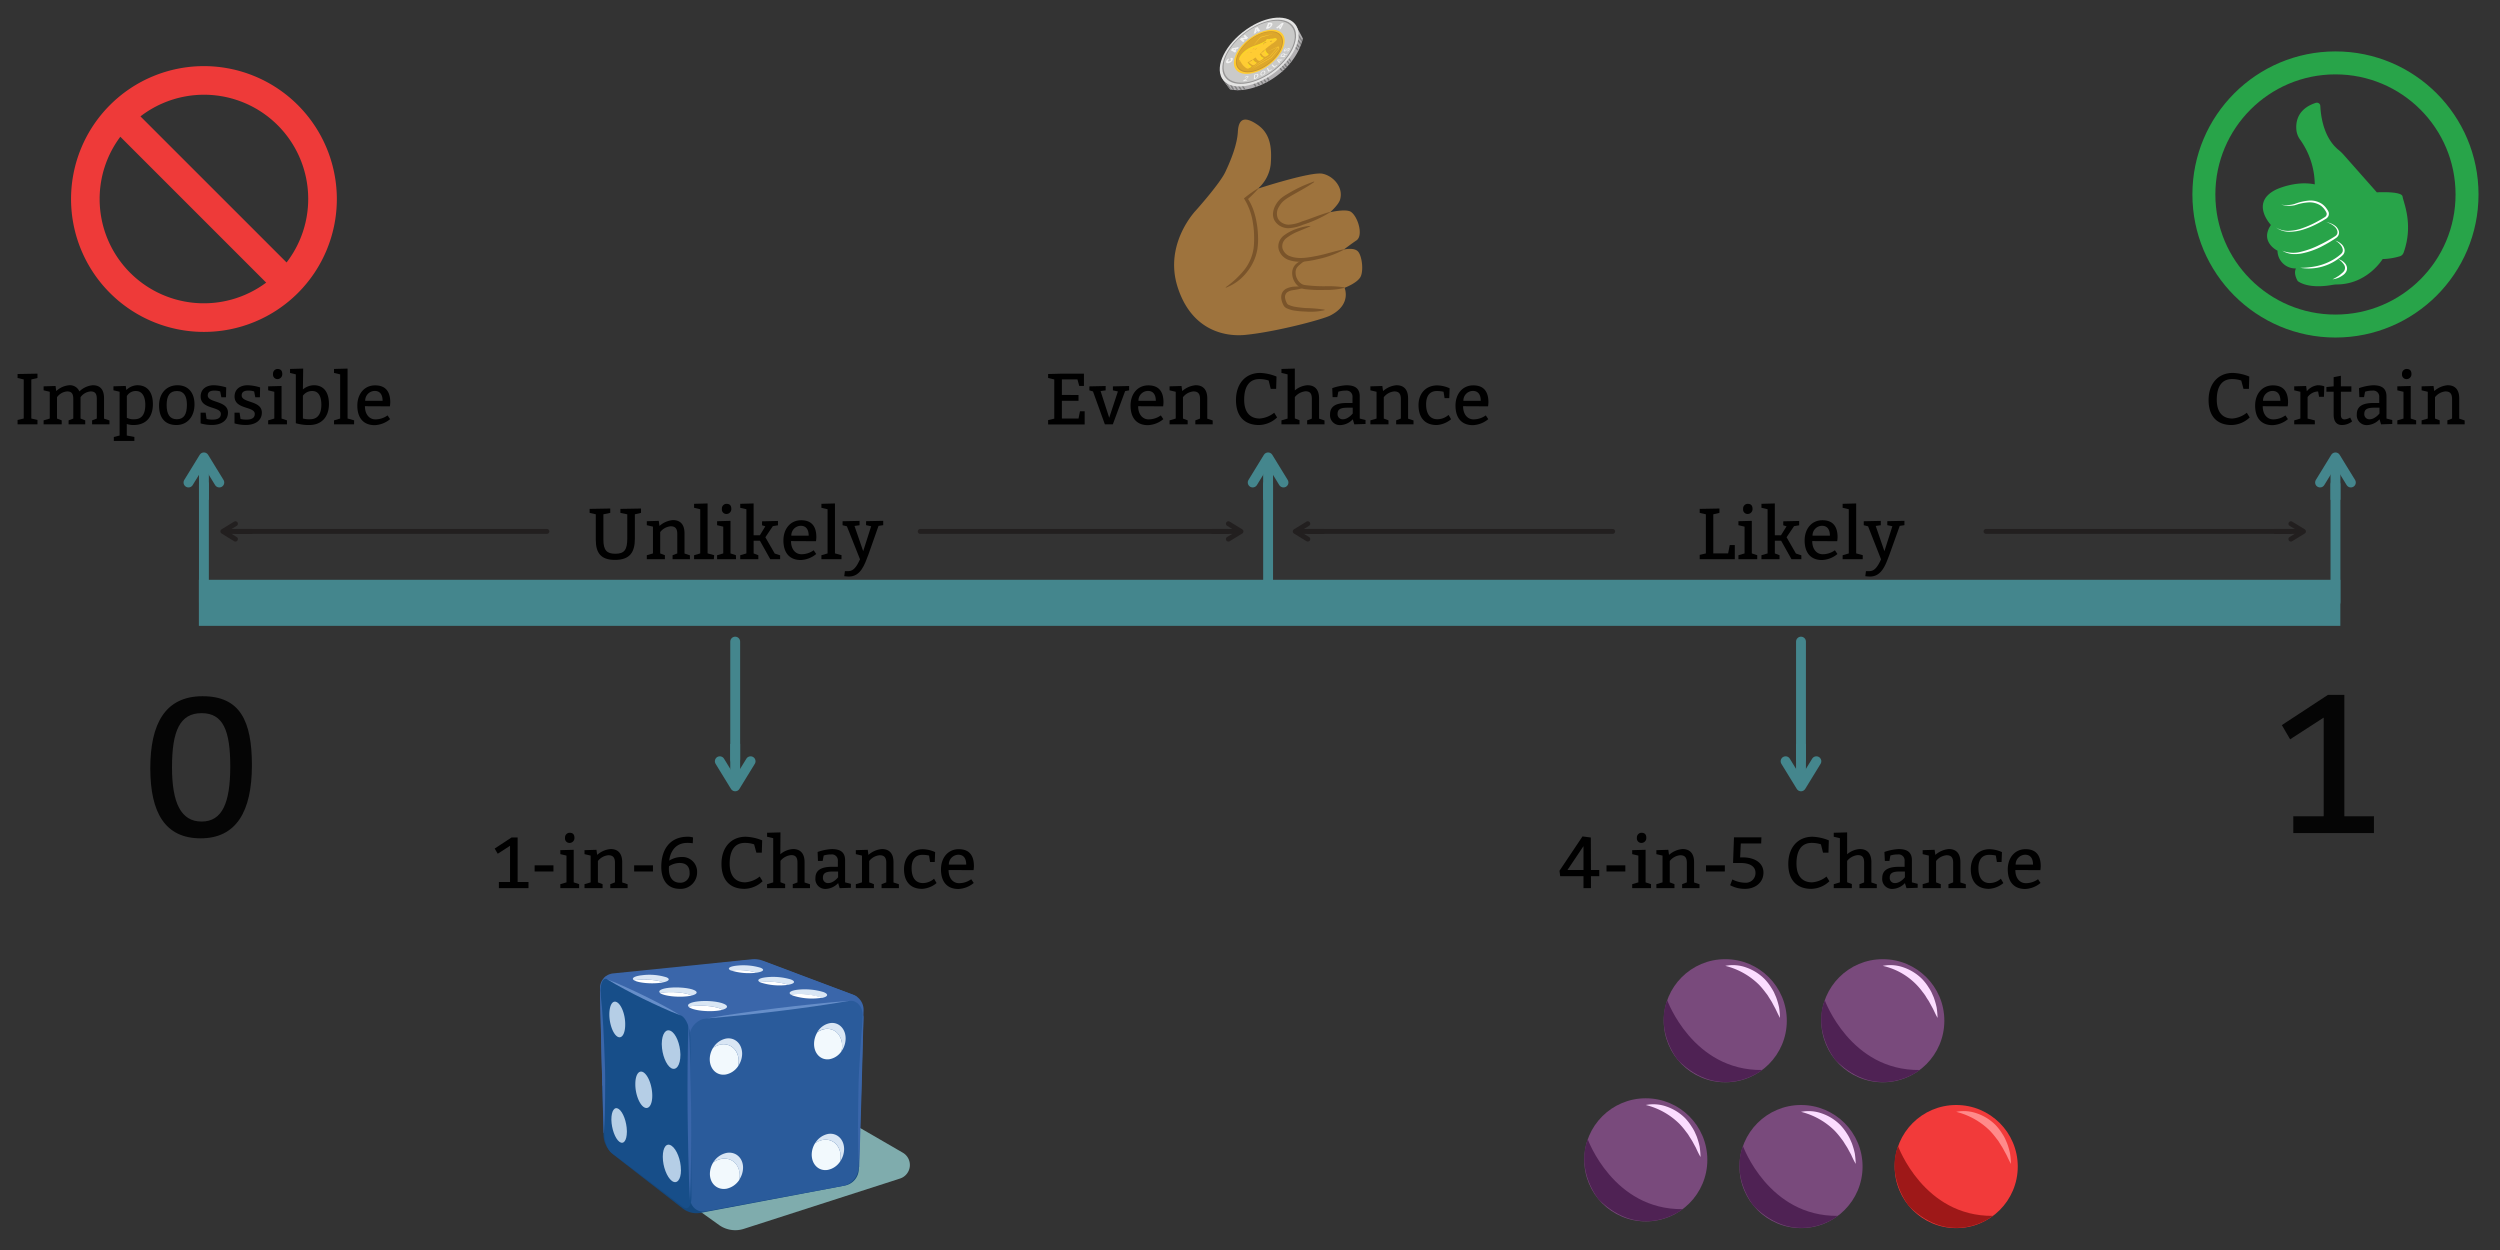 <svg xmlns="http://www.w3.org/2000/svg" xmlns:xlink="http://www.w3.org/1999/xlink" viewBox="0 0 760 380"><rect x="0" y="0" width="760" height="380" fill="#333333" stroke="none"/><defs><clipPath id="a"><path d="M393.64,7.4a48.51,48.51,0,0,1,2.44,4.32c-2.64,10.67-15,17.1-22.15,15.44-3.13-4.13-3-4.14-3-4.14Z" fill="none"/></clipPath><clipPath id="s"><path d="M393.64,7.4a48.51,48.51,0,0,1,2.44,4.32c-2.64,10.67-15.1,16.73-22.25,15.07-3.13-4.13-2.91-3.77-2.91-3.77Z" fill="none"/></clipPath><clipPath id="t"><path d="M387.28,11.69c-.57.21-.81,0-1.31.2l-.22.11a.48.48,0,0,0-.35-.12.62.62,0,0,0-.39.2.7.7,0,0,0-.23.39l-1.13.58c-1.37.68-2.72.91-4.08,1.69-1.58.92-3.18,2.68-2.84,3.7.1.29.14.42.43.32a5.7,5.7,0,0,0,.9,1.28c.68.65,1.15,1,1.59.73s.86-.42.74-.63-.68-.16-1.12-1.24l.33-.15a2.71,2.71,0,0,0,1.27,1.06c.34.15,1.59-.74.92-.88-.28-.06-.41-.29-.6-.45a1.81,1.81,0,0,1-.33-.44l.84-.58c.33.44.55,1,1.24,1.06.23,0,1.58-.91,1-1s-.88-.93-1-1.06l.4-.36c.06.17.64,1.23,1.36,1.14a1.9,1.9,0,0,0,.74-.45c.3-.24.2-.4,0-.48s-.46-.43-.6-.72-.13-.43-.22-.63c.31-.27.63-.53.95-.79s.77-.54,1.18-.84c1.14-.84,1.42-1.15,1.4-1.35C388.06,11.62,387.7,11.54,387.28,11.69Z" fill="none"/></clipPath></defs><rect x="60.46" y="176.26" width="651" height="14" fill="#44868d"/><path d="M76.58,232.65c0,14.1-4.79,22.2-15.59,22.2s-15.3-7.8-15.3-21.3,4.5-21.9,15.9-21.9S76.58,219.15,76.58,232.65Zm-24.29.6c0,10.8,2.7,16.5,9,16.5S70,244.05,70,233c0-10.8-2.1-16.2-8.7-16.2S52.29,222.15,52.29,233.25Z" fill="#050505"/><path d="M697.16,248.15h9.24v-30l-10.2,6.6-2.52-4.32,14-9.18h5v36.9h9v5.1H697.16Z" fill="#050505"/><path d="M62,20.1a40.4,40.4,0,1,0,40.4,40.4A40.45,40.45,0,0,0,62,20.1ZM30.29,60.5a31.53,31.53,0,0,1,6.29-18.93L80.92,85.91A31.68,31.68,0,0,1,30.29,60.5ZM87.12,79.79,42.7,35.38A31.67,31.67,0,0,1,87.12,79.79Z" fill="#ee3a39"/><path d="M151.66,268.12h3.39v-11l-3.74,2.42-.93-1.58,5.13-3.37h1.85v13.53h3.3V270h-9Z"/><path d="M168.25,264.93h-5.72v-1.87h5.72Z"/><path d="M176.06,270h-5.72v-1.21l1.87-.55v-8.14l-1.87-.44v-1.21l4.07-.11v9.9l1.65.55Zm-2.86-16.83c.88,0,1.43.44,1.43,1.54a1.48,1.48,0,0,1-1.43,1.54,1.36,1.36,0,0,1-1.43-1.54A1.42,1.42,0,0,1,173.2,253.16Z"/><path d="M181.54,259.89a7,7,0,0,1,4.09-1.78c2.42,0,3.52,1.54,3.52,4v6.16l1.65.55V270h-5.28v-1.21l1.43-.55v-5.94c0-1.54-.55-2.31-2-2.31a4.55,4.55,0,0,0-3.19,1.76v6.49l1.43.55V270h-5.5v-1.21l1.87-.55v-8.14l-1.87-.44v-1.21l3.63-.11Z"/><path d="M198.5,264.93h-5.72v-1.87h5.72Z"/><path d="M210.6,256.35a11.08,11.08,0,0,0-1.65-.11c-5.17,0-5.5,5.39-5.5,5.39a7,7,0,0,1,3.74-1.1,4.47,4.47,0,0,1,4.73,4.62,5,5,0,0,1-5.28,5.06c-3.85,0-5.61-2.86-5.61-6.71,0-5.28,2.64-9.13,8-9.13a4.86,4.86,0,0,1,1.65.22Zm-7.26,7.7c0,3.08,1.54,4.29,3.3,4.29a2.77,2.77,0,0,0,3-3c0-2-1.1-3-3.08-3a6.24,6.24,0,0,0-3.19,1Z"/><path d="M229.25,256.68a8.68,8.68,0,0,0-2.81-.44c-3,0-4.62,2.2-4.62,6.27s2,5.72,4.73,5.72a7.92,7.92,0,0,0,4.4-1.76l.88,1.43a8.24,8.24,0,0,1-5.5,2.31c-4.4,0-7-2.64-7-7.59s2.86-8.25,7.37-8.25a14.46,14.46,0,0,1,5,1.1l-.11,3.74h-1.65Z"/><path d="M237.22,259.69a6.58,6.58,0,0,1,3.85-1.58c2.42,0,3.52,1.54,3.52,4v6.16l1.65.55V270H241v-1.21l1.43-.53v-6c0-1.54-.49-2.31-1.92-2.31a4.75,4.75,0,0,0-3.25,1.76v6.49l1.43.55V270h-5.5v-1.21l1.87-.55V254.81l-1.87-.44v-1.21l4.07-.11Z"/><path d="M248.55,259a15.42,15.42,0,0,1,4.29-.88c2.55,0,4.07.88,4.07,3.41v6.71l1.76.44v1.21l-3.41.11-.46-1.54a5.44,5.44,0,0,1-3.61,1.76,3,3,0,0,1-3.3-3.3c0-2.53,2-3.41,5.06-3.41h1.76v-1.76a1.83,1.83,0,0,0-2.09-2,7.06,7.06,0,0,0-2.22.33l-.31,1.65h-1.43Zm4.62,5.94c-2.2,0-3,.55-3,1.87a1.53,1.53,0,0,0,1.61,1.65c1.65,0,3-1.76,3-1.76v-1.76Z"/><path d="M264,259.89a7.07,7.07,0,0,1,4.1-1.78c2.42,0,3.52,1.54,3.52,4v6.16l1.65.55V270H268v-1.21l1.43-.55v-5.94c0-1.54-.55-2.31-2-2.31a4.55,4.55,0,0,0-3.19,1.76v6.49l1.43.55V270h-5.5v-1.21l1.87-.55v-8.14l-1.87-.44v-1.21l3.63-.11Z"/><path d="M282.43,260.09a9.08,9.08,0,0,0-2-.22c-2.09,0-3.3,1.32-3.3,4.07,0,3,1.32,4.51,3.41,4.51a5.16,5.16,0,0,0,3.41-1.32l.77,1.32a7.49,7.49,0,0,1-4.4,1.76c-3.63,0-5.5-2.31-5.5-6,0-3.52,2.2-6.05,5.72-6.05a9.43,9.43,0,0,1,3.74.88l-.11,3h-1.43Z"/><path d="M288.37,264.49c0,2.42,1.29,4,3.19,4a6.32,6.32,0,0,0,3.69-1.21l.77,1.14a7.81,7.81,0,0,1-4.68,1.83c-3.52,0-5.28-2.31-5.28-5.94s2.2-6.16,5.39-6.16,4.62,1.87,4.62,5.17a9.62,9.62,0,0,1-.11,1.21Zm5.36-1.65c0-1.65-.63-3-2.39-3a2.94,2.94,0,0,0-2.89,3Z"/><path d="M483.65,264.49h2.53v1.87h-2.53V270h-2.27v-3.63H474.3l-.22-1.65,7-10.45,2.53.33Zm-2.27-7.26-4.88,7.26h4.88Z"/><path d="M494.1,264.93h-5.72v-1.87h5.72Z"/><path d="M501.91,270h-5.72v-1.21l1.87-.55v-8.14l-1.87-.44v-1.21l4.07-.11v9.9l1.65.55Zm-2.86-16.83c.88,0,1.43.44,1.43,1.54a1.48,1.48,0,0,1-1.43,1.54,1.36,1.36,0,0,1-1.43-1.54A1.42,1.42,0,0,1,499.05,253.16Z"/><path d="M507.38,259.89a7.07,7.07,0,0,1,4.1-1.78c2.42,0,3.52,1.54,3.52,4v6.16l1.65.55V270h-5.28v-1.21l1.43-.55v-5.94c0-1.54-.55-2.31-2-2.31a4.55,4.55,0,0,0-3.19,1.76v6.49l1.43.55V270h-5.5v-1.21l1.87-.55v-8.14l-1.87-.44v-1.21l3.63-.11Z"/><path d="M524.35,264.93h-5.72v-1.87h5.72Z"/><path d="M529,260.64h.71c4,0,6.38,1.87,6.38,4.62,0,3.3-2.86,4.95-5.5,4.95a9.34,9.34,0,0,1-4.62-1.1l.66-1.76a8.77,8.77,0,0,0,3.85,1,2.94,2.94,0,0,0,3.19-3c0-2-1.76-3-4.51-3h-2.31l.28-7.81h8.34l-.07,1.87h-6.2Z"/><path d="M553.56,256.68a8.68,8.68,0,0,0-2.81-.44c-3,0-4.62,2.2-4.62,6.27s2,5.72,4.73,5.72a7.92,7.92,0,0,0,4.4-1.76l.88,1.43a8.24,8.24,0,0,1-5.5,2.31c-4.4,0-7-2.64-7-7.59s2.86-8.25,7.37-8.25a14.46,14.46,0,0,1,4.95,1.1l-.11,3.74h-1.65Z"/><path d="M561.53,259.69a6.58,6.58,0,0,1,3.85-1.58c2.42,0,3.52,1.54,3.52,4v6.16l1.65.55V270h-5.28v-1.21l1.43-.53v-6c0-1.54-.49-2.31-1.92-2.31a4.75,4.75,0,0,0-3.25,1.76v6.49l1.43.55V270h-5.5v-1.21l1.87-.55V254.81l-1.87-.44v-1.21l4.07-.11Z"/><path d="M572.86,259a15.42,15.42,0,0,1,4.29-.88c2.55,0,4.07.88,4.07,3.41v6.71l1.76.44v1.21l-3.41.11-.47-1.54a5.39,5.39,0,0,1-3.6,1.76,3,3,0,0,1-3.3-3.3c0-2.53,2-3.41,5.06-3.41H579v-1.76a1.83,1.83,0,0,0-2.09-2,7.16,7.16,0,0,0-2.23.33l-.3,1.65H573Zm4.62,5.94c-2.2,0-3,.55-3,1.87a1.53,1.53,0,0,0,1.61,1.65c1.65,0,3-1.76,3-1.76v-1.76Z"/><path d="M588.34,259.89a7.07,7.07,0,0,1,4.1-1.78c2.42,0,3.52,1.54,3.52,4v6.16l1.65.55V270h-5.28v-1.21l1.43-.55v-5.94c0-1.54-.55-2.31-2-2.31a4.55,4.55,0,0,0-3.19,1.76v6.49l1.43.55V270h-5.51v-1.21l1.88-.55v-8.14l-1.88-.44v-1.21l3.64-.11Z"/><path d="M606.74,260.09a9.08,9.08,0,0,0-2-.22c-2.09,0-3.3,1.32-3.3,4.07,0,3,1.32,4.51,3.41,4.51a5.16,5.16,0,0,0,3.41-1.32l.77,1.32a7.49,7.49,0,0,1-4.4,1.76c-3.63,0-5.51-2.31-5.51-6,0-3.52,2.21-6.05,5.73-6.05a9.43,9.43,0,0,1,3.74.88l-.11,3h-1.43Z"/><path d="M612.67,264.49c0,2.42,1.3,4,3.2,4a6.32,6.32,0,0,0,3.69-1.21l.77,1.14a7.81,7.81,0,0,1-4.68,1.83c-3.53,0-5.29-2.31-5.29-5.94s2.2-6.16,5.4-6.16,4.62,1.87,4.62,5.17a9.62,9.62,0,0,1-.11,1.21Zm5.37-1.65c0-1.65-.63-3-2.39-3a2.94,2.94,0,0,0-2.89,3Z"/><path d="M5.34,127.67l1.87-.44V115.35l-1.87-.44V113.7l6.05-.11v1.32l-1.87.44v11.88l1.87.44V129H5.34Z"/><path d="M17.09,118.89a6.51,6.51,0,0,1,4-1.78A3.09,3.09,0,0,1,24.13,119a6.64,6.64,0,0,1,4.09-1.89c2.42,0,3.41,1.54,3.41,4v6.16l1.65.55V129H28v-1.21l1.43-.55v-5.94c0-1.54-.44-2.31-1.87-2.31a4.21,4.21,0,0,0-3.08,1.76v6.49l1.43.55V129H20.85v-1.21l1.43-.55v-5.94c0-1.54-.44-2.31-1.87-2.31a4.21,4.21,0,0,0-3.08,1.76v6.49l1.43.55V129h-5.5v-1.21l1.87-.55v-8.14l-1.87-.44v-1.21l3.63-.11Z"/><path d="M38.4,118.56a5,5,0,0,1,3.35-1.45c3.19,0,4.73,2.31,4.73,5.72,0,3.74-1.87,6.38-5.94,6.38a6.74,6.74,0,0,1-2-.31v3.5l2.31.44v1.21H34.6v-1.21l1.76-.44V119.09l-1.87-.44v-1.21l3.74-.11Zm.16,8.45a4.47,4.47,0,0,0,2.31.44c2.55,0,3.3-2,3.3-4.4s-.88-4.18-2.86-4.18a3.09,3.09,0,0,0-2.75,1.54Z"/><path d="M59.13,122.94c0,3.74-2.2,6.27-5.5,6.27s-5.28-2-5.28-5.94c0-3.74,2.31-6.16,5.61-6.16S59.13,119.42,59.13,122.94Zm-8.47.22c0,2.64.88,4.29,3.08,4.29s3.08-1.54,3.08-4.4c0-2.42-.77-4.18-3-4.18S50.66,120.3,50.66,123.16Z"/><path d="M62.8,127.36a7,7,0,0,0,1.85.2c1.32,0,2.49-.37,2.49-1.74,0-2.37-6.14-1.27-6.14-5.28,0-2.29,1.76-3.43,4-3.43a14.51,14.51,0,0,1,3.77.66l-.07,3H67.29L66.94,119a5.43,5.43,0,0,0-1.78-.26c-1.13,0-2,.35-2,1.47,0,2.36,6.14,1.46,6.14,5.22,0,2.53-2.2,3.76-4.84,3.76a12.17,12.17,0,0,1-3.48-.48v-3.26h1.54Z"/><path d="M73.12,127.36a7,7,0,0,0,1.85.2c1.32,0,2.48-.37,2.48-1.74,0-2.37-6.14-1.27-6.14-5.28,0-2.29,1.77-3.43,4-3.43a14.39,14.39,0,0,1,3.76.66l-.06,3H77.61L77.26,119a5.54,5.54,0,0,0-1.79-.26c-1.12,0-2,.35-2,1.47,0,2.36,6.13,1.46,6.13,5.22,0,2.53-2.2,3.76-4.84,3.76a12.14,12.14,0,0,1-3.47-.48v-3.26h1.54Z"/><path d="M87.24,129H81.52v-1.21l1.87-.55v-8.14l-1.87-.44v-1.21l4.07-.11v9.9l1.65.55Zm-2.86-16.83c.88,0,1.43.44,1.43,1.54a1.48,1.48,0,0,1-1.43,1.54A1.36,1.36,0,0,1,83,113.7,1.42,1.42,0,0,1,84.38,112.16Z"/><path d="M92.08,118.39a5.37,5.37,0,0,1,3.3-1.28c3.19,0,4.62,2.31,4.62,5.72,0,3.74-2.09,6.38-6,6.38a14.11,14.11,0,0,1-4.07-.55V113.81l-1.76-.44v-1.21l4-.11Zm0,8.84a7.06,7.06,0,0,0,2.2.22c2.56,0,3.41-2,3.41-4.4s-.77-4.18-2.75-4.18a3.42,3.42,0,0,0-2.86,1.43Z"/><path d="M107.64,129h-6.1v-1.21l1.87-.55V113.81l-1.87-.44v-1.21l4.12-.11v15.18l2,.55Z"/><path d="M110.94,123.49c0,2.42,1.29,4,3.19,4a6.32,6.32,0,0,0,3.69-1.21l.77,1.14a7.81,7.81,0,0,1-4.68,1.83c-3.52,0-5.28-2.31-5.28-5.94s2.2-6.16,5.39-6.16,4.62,1.87,4.62,5.17a9.62,9.62,0,0,1-.11,1.21Zm5.37-1.65c0-1.65-.64-3-2.4-3a2.94,2.94,0,0,0-2.89,3Z"/><path d="M327.87,120.08v1.76h-5.06v5.39h5.06l.44-2.2h1.43v4H318.63v-1.32l1.87-.44V115.35l-1.87-.44V113.7l4.18-.11h6.71v3.74h-1.43l-.55-2h-4.73v4.73Z"/><path d="M337.2,127l2.64-8-1.52-.33v-1.21l4.93-.11v1.32l-1.21.22L338.3,129h-2.42l-3.61-10-1.1-.33v-1.21l4.95-.11v1.32l-1.54.22Z"/><path d="M346,123.49c0,2.42,1.3,4,3.19,4a6.36,6.36,0,0,0,3.7-1.21l.77,1.14a7.86,7.86,0,0,1-4.69,1.83c-3.52,0-5.28-2.31-5.28-5.94s2.2-6.16,5.39-6.16,4.62,1.87,4.62,5.17a9.62,9.62,0,0,1-.11,1.21Zm5.37-1.65c0-1.65-.64-3-2.4-3a2.93,2.93,0,0,0-2.88,3Z"/><path d="M359.4,118.89a7,7,0,0,1,4.09-1.78c2.42,0,3.52,1.54,3.52,4v6.16l1.65.55V129h-5.28v-1.21l1.43-.55v-5.94c0-1.54-.55-2.31-2-2.31a4.55,4.55,0,0,0-3.19,1.76v6.49l1.43.55V129h-5.5v-1.21l1.87-.55v-8.14l-1.87-.44v-1.21l3.63-.11Z"/><path d="M385.67,115.68a8.78,8.78,0,0,0-2.82-.44c-3,0-4.62,2.2-4.62,6.27s2,5.72,4.73,5.72a7.92,7.92,0,0,0,4.4-1.76l.88,1.43a8.24,8.24,0,0,1-5.5,2.31c-4.4,0-7-2.64-7-7.59s2.86-8.25,7.37-8.25a14.46,14.46,0,0,1,4.95,1.1l-.11,3.74h-1.65Z"/><path d="M393.63,118.69a6.58,6.58,0,0,1,3.85-1.58c2.42,0,3.52,1.54,3.52,4v6.16l1.65.55V129h-5.28v-1.21l1.43-.53v-6c0-1.54-.48-2.31-1.91-2.31a4.78,4.78,0,0,0-3.26,1.76v6.49l1.43.55V129h-5.5v-1.21l1.87-.55V113.81l-1.87-.44v-1.21l4.07-.11Z"/><path d="M405,118a15.42,15.42,0,0,1,4.29-.88c2.55,0,4.07.88,4.07,3.41v6.71l1.76.44v1.21l-3.41.11-.46-1.54a5.44,5.44,0,0,1-3.61,1.76,3,3,0,0,1-3.3-3.3c0-2.53,2-3.41,5.06-3.41h1.76v-1.76a1.83,1.83,0,0,0-2.09-2,7.06,7.06,0,0,0-2.22.33l-.31,1.65h-1.43Zm4.62,5.94c-2.2,0-3,.55-3,1.87a1.53,1.53,0,0,0,1.61,1.65c1.65,0,3-1.76,3-1.76v-1.76Z"/><path d="M420.45,118.89a7,7,0,0,1,4.09-1.78c2.42,0,3.52,1.54,3.52,4v6.16l1.65.55V129h-5.28v-1.21l1.43-.55v-5.94c0-1.54-.55-2.31-2-2.31a4.55,4.55,0,0,0-3.19,1.76v6.49l1.43.55V129h-5.5v-1.21l1.87-.55v-8.14l-1.87-.44v-1.21l3.63-.11Z"/><path d="M438.84,119.09a9.08,9.08,0,0,0-2-.22c-2.09,0-3.3,1.32-3.3,4.07,0,3,1.32,4.51,3.41,4.51a5.16,5.16,0,0,0,3.41-1.32l.77,1.32a7.49,7.49,0,0,1-4.4,1.76c-3.63,0-5.5-2.31-5.5-6.05,0-3.52,2.2-6,5.72-6a9.43,9.43,0,0,1,3.74.88l-.11,3h-1.43Z"/><path d="M444.78,123.49c0,2.42,1.3,4,3.19,4a6.36,6.36,0,0,0,3.7-1.21l.77,1.14a7.86,7.86,0,0,1-4.69,1.83c-3.52,0-5.28-2.31-5.28-5.94s2.2-6.16,5.39-6.16,4.62,1.87,4.62,5.17a9.62,9.62,0,0,1-.11,1.21Zm5.37-1.65c0-1.65-.64-3-2.4-3a2.93,2.93,0,0,0-2.88,3Z"/><path d="M193,163.72c0,4.07-1.43,6.49-6.05,6.49-4.29,0-5.83-2.09-5.83-6.16v-7.7l-1.87-.44V154.7l6.27-.11v1.32l-2.09.44v7.7c0,3.3,1.1,4.29,3.63,4.29,2.75,0,3.63-1.21,3.63-4.62v-7.37l-2.09-.44V154.7l6.27-.11v1.32l-1.87.44Z"/><path d="M200.48,159.89a7,7,0,0,1,4.09-1.78c2.42,0,3.52,1.54,3.52,4v6.16l1.65.55V170h-5.28v-1.21l1.43-.55v-5.94c0-1.54-.55-2.31-2-2.31a4.55,4.55,0,0,0-3.19,1.76v6.49l1.43.55V170h-5.5v-1.21l1.87-.55v-8.14l-1.87-.44v-1.21l3.63-.11Z"/><path d="M217,170H211v-1.21l1.87-.55V154.81l-1.87-.44v-1.21l4.11-.11v15.18l2,.55Z"/><path d="M223.75,170H218v-1.21l1.87-.55v-8.14l-1.87-.44v-1.21l4.07-.11v9.9l1.65.55Zm-2.86-16.83c.88,0,1.43.44,1.43,1.54a1.48,1.48,0,0,1-1.43,1.54,1.36,1.36,0,0,1-1.43-1.54A1.42,1.42,0,0,1,220.89,153.16Z"/><path d="M232.66,160l-1-.31v-1.21l4.84-.11v1.32l-1.56.26h0l-2.27,3.37,2.84,4.95h0l1.65.55V170h-3l-3.14-5.61h-1.92v3.85l1.43.55V170h-5.5v-1.21l1.87-.55V154.81l-1.87-.44v-1.21l4.07-.11v9.68H231Z"/><path d="M240.47,164.49c0,2.42,1.3,4,3.19,4a6.36,6.36,0,0,0,3.7-1.21l.77,1.14a7.86,7.86,0,0,1-4.69,1.83c-3.52,0-5.28-2.31-5.28-5.94s2.2-6.16,5.39-6.16,4.62,1.87,4.62,5.17a9.62,9.62,0,0,1-.11,1.21Zm5.37-1.65c0-1.65-.64-3-2.4-3a2.93,2.93,0,0,0-2.88,3Z"/><path d="M255.81,170h-6.1v-1.21l1.87-.55V154.81l-1.87-.44v-1.21l4.12-.11v15.18l2,.55Z"/><path d="M262.41,167.57l2.42-7.59-1.54-.33v-1.21l5.21-.11v1.32l-1.43.22L264,168.58c-1.17,3.06-2.31,6.69-5.94,6.69-.55,0-1.41-.11-1.41-.11l.2-1.54h1.1c1.54,0,2.53-1.45,3.5-3.58L257.46,160l-1.32-.33v-1.21l5.17-.11v1.32l-1.54.22Z"/><path d="M525.84,165.7h1.54V170H516.71v-1.32l1.87-.44V156.35l-1.87-.44V154.7l6-.11v1.32l-1.87.44v11.88h4.51Z"/><path d="M534.2,170h-5.72v-1.21l1.87-.55v-8.14l-1.87-.44v-1.21l4.07-.11v9.9l1.65.55Zm-2.86-16.83c.88,0,1.43.44,1.43,1.54a1.48,1.48,0,0,1-1.43,1.54,1.36,1.36,0,0,1-1.43-1.54A1.42,1.42,0,0,1,531.34,153.16Z"/><path d="M543.11,160l-1-.31v-1.21l4.84-.11v1.32l-1.56.26h0l-2.27,3.37,2.84,4.95h0l1.65.55V170h-3l-3.14-5.61h-1.92v3.85l1.43.55V170h-5.5v-1.21l1.87-.55V154.81l-1.87-.44v-1.21l4.07-.11v9.68h1.87Z"/><path d="M550.92,164.49c0,2.42,1.3,4,3.19,4a6.36,6.36,0,0,0,3.7-1.21l.77,1.14a7.86,7.86,0,0,1-4.69,1.83c-3.52,0-5.28-2.31-5.28-5.94s2.2-6.16,5.39-6.16,4.62,1.87,4.62,5.17a9.62,9.62,0,0,1-.11,1.21Zm5.37-1.65c0-1.65-.64-3-2.4-3a2.93,2.93,0,0,0-2.88,3Z"/><path d="M566.26,170h-6.1v-1.21l1.87-.55V154.81l-1.87-.44v-1.21l4.12-.11v15.18l2,.55Z"/><path d="M572.86,167.57l2.42-7.59-1.54-.33v-1.21l5.21-.11v1.32l-1.43.22-3.12,8.71c-1.17,3.06-2.31,6.69-5.94,6.69a14,14,0,0,1-1.41-.11l.2-1.54h1.1c1.54,0,2.53-1.45,3.49-3.58L567.9,160l-1.32-.33v-1.21l5.18-.11v1.32l-1.54.22Z"/><path d="M681.34,115.68a8.78,8.78,0,0,0-2.82-.44c-3,0-4.62,2.2-4.62,6.27s2,5.72,4.73,5.72a7.92,7.92,0,0,0,4.4-1.76l.88,1.43a8.24,8.24,0,0,1-5.5,2.31c-4.4,0-7-2.64-7-7.59s2.86-8.25,7.37-8.25a14.46,14.46,0,0,1,5,1.1l-.11,3.74h-1.65Z"/><path d="M687.87,123.49c0,2.42,1.3,4,3.19,4a6.36,6.36,0,0,0,3.7-1.21l.77,1.14a7.86,7.86,0,0,1-4.69,1.83c-3.52,0-5.28-2.31-5.28-5.94s2.2-6.16,5.39-6.16,4.62,1.87,4.62,5.17a9.62,9.62,0,0,1-.11,1.21Zm5.37-1.65c0-1.65-.64-3-2.4-3a2.93,2.93,0,0,0-2.88,3Z"/><path d="M701.27,118.94a5,5,0,0,1,3.32-1.83,6.25,6.25,0,0,1,2,.33l-.11,3.19H705L704.7,119a4.06,4.06,0,0,0-3.19,1.72v6.53l2.2.55V129h-6.27v-1.21l1.87-.55v-8.14l-1.87-.44v-1.21l3.63-.11Z"/><path d="M714.82,119.09h-3.19v7.06c0,1,.49,1.35,1.1,1.35a3.9,3.9,0,0,0,1.72-.56l.59,1.17a5.05,5.05,0,0,1-3.08,1.1c-1.32,0-2.53-.72-2.53-3.19v-6.93h-2.2v-1.43l2.2-.22v-2.77l2.2-.44v3.21h3.19Z"/><path d="M717.13,118a15.42,15.42,0,0,1,4.29-.88c2.55,0,4.07.88,4.07,3.41v6.71l1.76.44v1.21l-3.41.11-.46-1.54a5.44,5.44,0,0,1-3.61,1.76,3,3,0,0,1-3.3-3.3c0-2.53,2-3.41,5.06-3.41h1.76v-1.76a1.83,1.83,0,0,0-2.09-2,7.06,7.06,0,0,0-2.22.33l-.31,1.65h-1.43Zm4.62,5.94c-2.2,0-3,.55-3,1.87a1.53,1.53,0,0,0,1.61,1.65c1.65,0,3-1.76,3-1.76v-1.76Z"/><path d="M734.51,129h-5.72v-1.21l1.87-.55v-8.14l-1.87-.44v-1.21l4.07-.11v9.9l1.65.55Zm-2.86-16.83c.88,0,1.43.44,1.43,1.54a1.48,1.48,0,0,1-1.43,1.54,1.36,1.36,0,0,1-1.43-1.54A1.42,1.42,0,0,1,731.65,112.16Z"/><path d="M740,118.89a7,7,0,0,1,4.09-1.78c2.42,0,3.52,1.54,3.52,4v6.16l1.65.55V129H744v-1.21l1.43-.55v-5.94c0-1.54-.55-2.31-2-2.31a4.55,4.55,0,0,0-3.19,1.76v6.49l1.43.55V129h-5.5v-1.21l1.87-.55v-8.14l-1.87-.44v-1.21l3.63-.11Z"/><polyline points="166.25 161.55 165.03 161.55 71.85 161.55" fill="none" stroke="#221f1f" stroke-linecap="round" stroke-miterlimit="10" stroke-width="1.5"/><polyline points="71.57 163.89 67.75 161.55 71.57 159.21" fill="none" stroke="#221f1f" stroke-linecap="round" stroke-linejoin="round" stroke-width="1.5"/><polyline points="76.73 161.55 73.71 161.55 68.16 161.55" fill="none" stroke="#221f1f" stroke-miterlimit="10" stroke-width="1.5"/><polyline points="279.75 161.55 280.97 161.55 373.15 161.55" fill="none" stroke="#221f1f" stroke-linecap="round" stroke-miterlimit="10" stroke-width="1.5"/><polyline points="373.43 159.21 377.25 161.55 373.43 163.89" fill="none" stroke="#221f1f" stroke-linecap="round" stroke-linejoin="round" stroke-width="1.5"/><polyline points="368.31 161.55 371.29 161.55 376.84 161.55" fill="none" stroke="#221f1f" stroke-miterlimit="10" stroke-width="1.5"/><polyline points="490.25 161.55 489.03 161.55 397.85 161.55" fill="none" stroke="#221f1f" stroke-linecap="round" stroke-miterlimit="10" stroke-width="1.5"/><polyline points="397.57 163.89 393.75 161.55 397.57 159.21" fill="none" stroke="#221f1f" stroke-linecap="round" stroke-linejoin="round" stroke-width="1.5"/><polyline points="402.66 161.55 399.71 161.55 394.16 161.55" fill="none" stroke="#221f1f" stroke-miterlimit="10" stroke-width="1.5"/><polyline points="603.75 161.55 604.97 161.55 696.15 161.55" fill="none" stroke="#221f1f" stroke-linecap="round" stroke-miterlimit="10" stroke-width="1.5"/><polyline points="696.43 159.21 700.25 161.55 696.43 163.89" fill="none" stroke="#221f1f" stroke-linecap="round" stroke-linejoin="round" stroke-width="1.5"/><polyline points="691.34 161.55 694.29 161.55 699.84 161.55" fill="none" stroke="#221f1f" stroke-miterlimit="10" stroke-width="1.5"/><path d="M186.68,349.58l63.23-13.37,24.53,14.2a4.33,4.33,0,0,1-.84,7.87l-47.47,15.29a8.48,8.48,0,0,1-7.54-1.17Z" fill="#7facad"/><path d="M262.53,307.16a4.92,4.92,0,0,0-3.17-4.77L231.9,292.05a7.33,7.33,0,0,0-3.31-.43l-42.24,4.3a4.44,4.44,0,0,0-3.95,4.54l.71,29.61,78.35,13.09Z" fill="#3a66aa"/><path d="M183.11,330.07l.35,14.86a8,8,0,0,0,3.06,6.11l21,16.32a6.94,6.94,0,0,0,5.54,1.34l43.81-8.29a5.2,5.2,0,0,0,4.21-5l.36-12.26Z" fill="#14487e"/><path d="M256.61,360.44l-42,7.82a4,4,0,0,1-4.78-4.11l-.29-48.55a6,6,0,0,1,4.89-6L258,304.23c2.43-.3,4.33,1.75,4.25,4.57L261,354.88A5.89,5.89,0,0,1,256.61,360.44Z" fill="#2a5b9b"/><path d="M258.27,304.24l-43.42,5.33c-2.68.32-6.09,0-7.6-.73l-22.95-11c-1.21-.59-.21-1.27,2.23-1.53L226.2,292a17.81,17.81,0,0,1,6.64.52l26.69,10C261.27,303.17,260.72,303.94,258.27,304.24Z" fill="#3a66aa"/><path d="M207.65,366.92l-21.78-16.48c-1.15-.87-2.12-3.56-2.18-6l-1.12-43.06c-.06-2.62.83-4.29,2-3.71l22.52,11.07c1.49.73,2.73,3.75,2.75,6.71l.36,48.47C210.24,366.67,209.08,368,207.65,366.92Z" fill="#174e89"/><path d="M209.36,310.05c.14,2.29.21,4.58.32,6.87l.2,6.88c.12,4.58.14,9.16.22,13.75s0,9.16,0,13.75l-.11,6.87c-.08,2.3-.12,4.59-.23,6.88-.14-2.29-.21-4.58-.31-6.87l-.2-6.88c-.12-4.58-.15-9.16-.22-13.75s0-9.16,0-13.75l.11-6.87C209.22,314.64,209.25,312.34,209.36,310.05Z" fill="#3a66aa"/><path d="M258.27,304.24c-3.6.64-7.2,1.18-10.81,1.7s-7.23,1-10.84,1.44-7.24.86-10.87,1.22-7.26.72-10.9,1c3.59-.65,7.2-1.18,10.81-1.7s7.23-1,10.84-1.44,7.24-.86,10.87-1.22S254.62,304.49,258.27,304.24Z" fill="#668ec9"/><path d="M184.45,297.65c2,.75,3.88,1.59,5.79,2.44s3.8,1.75,5.68,2.67,3.75,1.86,5.59,2.86,3.67,2,5.46,3.1c-2-.74-3.88-1.58-5.79-2.43s-3.8-1.76-5.68-2.67-3.74-1.87-5.58-2.87S186.24,298.75,184.45,297.65Z" fill="#668ec9"/><path d="M262.52,308.8l-.6,23-.7,23h-.1c-.13-1.93-.15-3.85-.23-5.78l-.07-5.76c0-3.85.1-7.69.14-11.53s.27-7.68.51-11.51l.39-5.76c.19-1.91.33-3.83.57-5.75Z" fill="#3a66aa"/><path d="M256,318.16a6.92,6.92,0,0,1-.19,1.43,6.84,6.84,0,0,0,1.26-3.73c.09-3-2-5.2-4.63-4.85a5.68,5.68,0,0,0-4,2.79,5.42,5.42,0,0,1,2.43-1C253.82,312.43,256.1,314.83,256,318.16Z" fill="#d9e6f4"/><path d="M252.15,322a5.6,5.6,0,0,0,3.66-2.41,6.92,6.92,0,0,0,.19-1.43c.1-3.33-2.18-5.73-5.09-5.34a5.42,5.42,0,0,0-2.43,1,6.76,6.76,0,0,0-1,3.39C247.4,320.24,249.5,322.39,252.15,322Z" fill="#f2f9fd"/><path d="M220.9,350.48a6.24,6.24,0,0,0-4.09,2.92,6.12,6.12,0,0,1,2.55-1.11c3.07-.52,5.52,1.73,5.48,5a6.9,6.9,0,0,1-.17,1.43,6.7,6.7,0,0,0,1.22-3.7C225.92,352.05,223.69,350,220.9,350.48Z" fill="#d9e6f4"/><path d="M219.36,352.29a6.12,6.12,0,0,0-2.55,1.11,6.63,6.63,0,0,0-1,3.45c0,3,2.26,5,5.05,4.52a6.2,6.2,0,0,0,3.84-2.62,6.9,6.9,0,0,0,.17-1.43C224.88,354,222.43,351.77,219.36,352.29Z" fill="#f2f9fd"/><path d="M220.78,315.71a5.94,5.94,0,0,0-4,2.86,5.8,5.8,0,0,1,2.48-1.05c3-.45,5.36,1.87,5.29,5.19a7.66,7.66,0,0,1-.18,1.43,6.79,6.79,0,0,0,1.24-3.72C225.65,317.41,223.5,315.3,220.78,315.71Z" fill="#d9e6f4"/><path d="M219.24,317.52a5.8,5.8,0,0,0-2.48,1.05,6.68,6.68,0,0,0-1,3.42c0,3,2.14,5.11,4.86,4.66a5.85,5.85,0,0,0,3.75-2.51,7.66,7.66,0,0,0,.18-1.43C224.6,319.39,222.24,317.07,219.24,317.52Z" fill="#f2f9fd"/><path d="M251.78,344.71a5.94,5.94,0,0,0-4,2.86,5.8,5.8,0,0,1,2.48-1.05c3-.45,5.36,1.87,5.29,5.19a7.66,7.66,0,0,1-.18,1.43,6.79,6.79,0,0,0,1.24-3.72C256.65,346.41,254.5,344.3,251.78,344.71Z" fill="#d9e6f4"/><path d="M250.24,346.52a5.8,5.8,0,0,0-2.48,1.05,6.68,6.68,0,0,0-1,3.42c0,3,2.14,5.11,4.86,4.66a5.85,5.85,0,0,0,3.75-2.51,7.66,7.66,0,0,0,.18-1.43C255.6,348.39,253.24,346.07,250.24,346.52Z" fill="#f2f9fd"/><path d="M188.1,337.14c-1.28-.89-2.26.56-2.24,3.22v.09c.06,2.71,1.13,5.67,2.42,6.64s2.27-.38,2.29-3c0-.08,0-.16,0-.25C190.53,341.07,189.42,338.06,188.1,337.14Z" fill="#b5cee6"/><path d="M195.62,326c-1.39-.85-2.47.71-2.48,3.48a1.2,1.2,0,0,0,0,.19c0,2.88,1.19,6,2.6,6.9s2.57-.62,2.55-3.54V333C198.26,330,197.06,326.91,195.62,326Z" fill="#b5cee6"/><path d="M207,355.65c0-3-1.28-6.25-2.82-7.32s-2.67.42-2.69,3.24c0,.05,0,.09,0,.14,0,2.91,1.25,6.16,2.75,7.28s2.78-.31,2.78-3.28C207,355.69,207,355.67,207,355.65Z" fill="#b5cee6"/><path d="M187.72,315.15c1.31.76,2.35-.88,2.34-3.71a.75.75,0,0,0,0-.15c0-2.93-1.18-5.9-2.53-6.62s-2.28,1-2.29,3.69v.24C185.3,311.46,186.4,314.38,187.72,315.15Z" fill="#b5cee6"/><path d="M204,324.69c1.57.92,2.85-.86,2.84-4v-.21c-.07-3.1-1.35-6.24-2.9-7.06s-2.71.9-2.76,3.8c0,.1,0,.2,0,.3C201.23,320.58,202.49,323.78,204,324.69Z" fill="#b5cee6"/><path d="M220.17,305.21c-1.66-.77-5.25-1.12-8-.79-2.32.27-3.43.92-2.87,1.58q.47-.09,1-.15c3.09-.36,7,0,8.86.86.18.09.33.18.46.26C221.21,306.53,221.51,305.82,220.17,305.21Z" fill="#d9e6f4"/><path d="M250.38,301.6a19.82,19.82,0,0,0-7.85-.73c-2.14.25-3,.87-2.14,1.48l.27,0a21.57,21.57,0,0,1,8.63.81,3.66,3.66,0,0,1,.52.23C251.74,303,252,302.24,250.38,301.6Z" fill="#d9e6f4"/><path d="M201.58,298.64c1.75-.35,2.25-1,1.07-1.52a17.35,17.35,0,0,0-7.27-.67c-2.5.25-3.62.93-2.62,1.56l.83-.11C196.49,297.61,200,297.94,201.58,298.64Z" fill="#d9e6f4"/><path d="M230,295.69c2.09-.3,2.62-.95,1.16-1.51a18.39,18.39,0,0,0-7.1-.63c-2.34.23-3.15.88-1.89,1.47h.06A20.38,20.38,0,0,1,230,295.69Z" fill="#d9e6f4"/><path d="M210,302.53l.24.12c1.67-.4,2.07-1.06.82-1.64-1.52-.7-4.92-1-7.65-.73-2.41.26-3.53.93-2.76,1.58.29-.05.61-.1,1-.14C204.61,301.4,208.35,301.76,210,302.53Z" fill="#d9e6f4"/><path d="M239.34,299.28l.24.1c2-.34,2.41-1,.86-1.62a18.94,18.94,0,0,0-7.45-.68c-2.24.24-3.06.87-2,1.48l.18,0A21.08,21.08,0,0,1,239.34,299.28Z" fill="#d9e6f4"/><path d="M210.27,305.85q-.56.06-1,.15a1.88,1.88,0,0,0,.61.44c1.63.8,5.34,1.17,8.22.82a9.67,9.67,0,0,0,1.51-.29c-.13-.08-.28-.17-.46-.26C217.3,305.87,213.36,305.49,210.27,305.85Z" fill="#fff"/><path d="M240.66,302.31l-.27,0a3.11,3.11,0,0,0,.67.36,19.2,19.2,0,0,0,8,.76,7.16,7.16,0,0,0,.74-.12,3.66,3.66,0,0,0-.52-.23A21.57,21.57,0,0,0,240.66,302.31Z" fill="#fff"/><path d="M200.37,298.82a10.84,10.84,0,0,0,1.21-.18c-1.54-.7-5.09-1-8-.74l-.83.11a1,1,0,0,0,.21.11C194.33,298.79,197.66,299.11,200.37,298.82Z" fill="#fff"/><path d="M229.61,295.74l.43-.05a20.38,20.38,0,0,0-7.77-.68h-.06l.16.07A18.52,18.52,0,0,0,229.61,295.74Z" fill="#fff"/><path d="M208.88,302.88a12.35,12.35,0,0,0,1.38-.23l-.24-.12c-1.67-.77-5.41-1.13-8.4-.81-.34,0-.66.09-1,.14a2.4,2.4,0,0,0,.42.26C202.57,302.85,206.08,303.19,208.88,302.88Z" fill="#fff"/><path d="M239,299.46l.6-.08-.24-.1a21.08,21.08,0,0,0-8.2-.75l-.18,0,.41.2A18.85,18.85,0,0,0,239,299.46Z" fill="#fff"/><path d="M183.5,344.42l-.6-21.53-.51-21.53h.1c.23,1.79.35,3.58.54,5.37l.36,5.38c.23,3.58.31,7.17.47,10.76s.13,7.18.09,10.77l-.09,5.39c-.09,1.79-.12,3.59-.26,5.39Z" fill="#3a66aa"/><path d="M363.64,63.87s7.15-8,8.82-11.51,3.64-8.33,3.85-12.3,2-4.88,6-2.12,4.35,7.21,4,11.9a11.56,11.56,0,0,1-3.9,7.51s16.14-5.26,19.65-4.54c3.33.69,6.47,4.25,5.3,7.95-.5,1.56-3,3.77-3,3.77s4.93-1.19,6.41-.07c2.13,1.6,3.73,7.21,1.58,8.63-1.29.85-3.84,2.78-3.84,2.78s2.93-.74,4.24.5,1.91,6.19.73,8-4.73,3.12-4.73,3.12,2.24,5.07-4.32,8.41c-2.51,1.28-16.73,5-25.76,5.9-6.5.66-16.58-1.48-20.72-14.68S363.64,63.87,363.64,63.87Z" fill="#9e733d"/><path d="M382.47,57.41a36,36,0,0,1-3.39,3.38l.08-.66A15.26,15.26,0,0,1,381,63.74a23.35,23.35,0,0,1,1,3.84,26.36,26.36,0,0,1,.43,4,20.63,20.63,0,0,1-.16,4A15.08,15.08,0,0,1,379,82.8a14.61,14.61,0,0,1-6.33,4.66l-.07-.13a28.76,28.76,0,0,0,5.59-5.18,13.91,13.91,0,0,0,2.92-6.8,26.29,26.29,0,0,0,.13-3.78,25.31,25.31,0,0,0-.35-3.79,19.07,19.07,0,0,0-2.49-7.07l-.25-.4.32-.25a37.25,37.25,0,0,1,3.91-2.77Z" fill="#7a542a"/><path d="M399.54,55.32c-2.45,1.77-5.14,3.06-7.67,4.6a12.22,12.22,0,0,0-1.74,1.23,6.69,6.69,0,0,0-1.27,1.62,3.86,3.86,0,0,0-.36,3.69,3.4,3.4,0,0,0,1.34,1.32,3.88,3.88,0,0,0,1.86.52,11.55,11.55,0,0,0,4.14-1l1.09-.35,1-.35,2.08-.77c1.4-.51,2.81-1,4.26-1.41l.06.13a35.52,35.52,0,0,1-8.17,3.75,12.77,12.77,0,0,1-4.53,1.08,5.05,5.05,0,0,1-2.41-.64A4.59,4.59,0,0,1,387.44,67a4,4,0,0,1-.4-2.53,6.23,6.23,0,0,1,.84-2.3,8,8,0,0,1,1.52-1.87A13.78,13.78,0,0,1,391.33,59a41.09,41.09,0,0,1,8.14-3.82Z" fill="#7a542a"/><path d="M398.33,68.67c.17,0,0,.2.05.14h0l0,0-.06,0-.12.06-.24.1-.49.21-1,.41-1.91.8a14.61,14.61,0,0,0-3.51,2,3.43,3.43,0,0,0-1.07,1.44,3,3,0,0,0-.09,1.72,3.65,3.65,0,0,0,2.5,2.41c2.45.88,5.3.35,8-.18s5.36-1.45,8.14-2l0,.14a30,30,0,0,1-7.95,2.88,31.4,31.4,0,0,1-4.23.72,10.64,10.64,0,0,1-4.39-.43,4.79,4.79,0,0,1-3.23-3.25,3.89,3.89,0,0,1,.16-2.41,4.37,4.37,0,0,1,1.44-1.87,13.8,13.8,0,0,1,3.85-2,18.59,18.59,0,0,1,2.06-.59c.34-.07.69-.14,1-.19l.52-.07.27,0h.25c0-.06-.12.1,0,.14Z" fill="#7a542a"/><path d="M408.73,87.52a23.41,23.41,0,0,1-6,.62,38,38,0,0,1-6.09-.25,3.8,3.8,0,0,1-1.61-.62,4.89,4.89,0,0,1-1.21-1.19,5.16,5.16,0,0,1-1-3.15,4,4,0,0,1,.4-1.67,3.72,3.72,0,0,1,1.1-1.28,6.18,6.18,0,0,1,2.89-1.17l0,.14a16.39,16.39,0,0,0-2.33,1.73,3.31,3.31,0,0,0-.79,1,2.92,2.92,0,0,0-.23,1.24,4.19,4.19,0,0,0,.84,2.45,3.74,3.74,0,0,0,.93.89,2.52,2.52,0,0,0,1.17.41,45.15,45.15,0,0,0,5.87.35,33.7,33.7,0,0,1,6,.33Z" fill="#7a542a"/><path d="M402.7,94.29a18.81,18.81,0,0,1-5.74.43,28.1,28.1,0,0,1-2.89-.22,9.23,9.23,0,0,1-2.95-.8,2.17,2.17,0,0,1-.75-.61,2.55,2.55,0,0,1-.23-.38c-.06-.12-.12-.23-.17-.35a5.53,5.53,0,0,1-.45-1.53,3.23,3.23,0,0,1,.2-1.7,2.84,2.84,0,0,1,1.16-1.3,6.6,6.6,0,0,1,3-.71,12.65,12.65,0,0,1,2.88.08l0,.14a14.68,14.68,0,0,1-2.79.72c-.46.09-1,.15-1.36.23a4.07,4.07,0,0,0-1.15.46,1.83,1.83,0,0,0-.78,1.92,4.45,4.45,0,0,0,.38,1.19,2,2,0,0,0,.15.29,1.38,1.38,0,0,0,.13.22,1,1,0,0,0,.36.28,8.31,8.31,0,0,0,2.53.7q1.38.21,2.79.3a43.84,43.84,0,0,1,5.67.49Z" fill="#7a542a"/><path d="M393.64,7.4a48.51,48.51,0,0,1,2.44,4.32c-2.64,10.67-15,17.1-22.15,15.44C370.8,23,371.28,23,371.28,23Z" fill="#b3b1b3"/><g clip-path="url(#a)"><path d="M384.88,23a.39.39,0,0,1,.09.07,1.46,1.46,0,0,1,.22.18,4.12,4.12,0,0,1,.53.65,3.51,3.51,0,0,1,.37.76,1.5,1.5,0,0,1,.08.27l0,.11-.1-.06a2.31,2.31,0,0,1-.21-.18,4.12,4.12,0,0,1-.53-.65,3.51,3.51,0,0,1-.37-.76c0-.11-.07-.21-.09-.27Z" fill="gray"/></g><g clip-path="url(#a)"><path d="M383.66,23.38l.13.1.29.26a5,5,0,0,1,.38.4c.13.15.27.32.4.49l.35.52a5,5,0,0,1,.27.48c.08.15.13.27.17.36a.69.69,0,0,1,.05.15l-.12-.1-.3-.26-.38-.4c-.13-.15-.26-.32-.39-.49a5.26,5.26,0,0,1-.35-.52c-.11-.17-.2-.34-.28-.48s-.13-.27-.16-.36S383.66,23.38,383.66,23.38Z" fill="gray"/></g><g clip-path="url(#a)"><path d="M382.64,23.75l.12.08.28.24a7.09,7.09,0,0,1,1.29,1.72l.14.33a.75.75,0,0,1,0,.14l-.12-.08-.27-.24a5.41,5.41,0,0,1-.72-.81,6.58,6.58,0,0,1-.57-.91,2.76,2.76,0,0,1-.15-.34Z" fill="gray"/></g><g clip-path="url(#a)"><path d="M381.69,24.19l.11.08a3.08,3.08,0,0,1,.26.22,6.06,6.06,0,0,1,.66.77,5.18,5.18,0,0,1,.51.88,3.05,3.05,0,0,1,.13.31.93.93,0,0,1,0,.13l-.11-.08a2,2,0,0,1-.26-.22,4.78,4.78,0,0,1-.66-.77,5.18,5.18,0,0,1-.51-.88,3.05,3.05,0,0,1-.13-.31A.93.93,0,0,1,381.69,24.19Z" fill="gray"/></g><g clip-path="url(#a)"><path d="M380.63,24.58a.64.64,0,0,1,.11.09,2.26,2.26,0,0,1,.26.23,5.9,5.9,0,0,1,.68.81,6.27,6.27,0,0,1,.52.91c.06.13.1.25.13.33a.93.93,0,0,1,0,.13l-.11-.08-.26-.24a5.13,5.13,0,0,1-.67-.8,5.55,5.55,0,0,1-.52-.91,3.13,3.13,0,0,1-.14-.33A1,1,0,0,0,380.63,24.58Z" fill="gray"/></g><g clip-path="url(#a)"><path d="M376.9,25.1l.12.09.31.27.38.41c.14.15.27.32.41.5s.25.35.36.53.2.34.28.49a3.52,3.52,0,0,1,.17.36.69.69,0,0,1,.05.15l-.12-.1a3,3,0,0,1-.3-.27,5.33,5.33,0,0,1-.39-.41c-.13-.15-.27-.32-.4-.5s-.25-.35-.36-.52a5.33,5.33,0,0,1-.28-.49,2.66,2.66,0,0,1-.17-.37Z" fill="gray"/></g><g clip-path="url(#a)"><path d="M376,25.42l.11.09a2.91,2.91,0,0,1,.29.26c.11.11.23.25.36.4s.26.31.38.48.23.34.33.51.19.33.26.48a2.79,2.79,0,0,1,.15.35.75.75,0,0,1,.05.14l-.12-.09-.28-.26c-.11-.11-.24-.25-.36-.39s-.26-.32-.38-.49-.23-.34-.33-.51-.19-.33-.26-.47l-.16-.36A1.31,1.31,0,0,1,376,25.42Z" fill="gray"/></g><g clip-path="url(#a)"><path d="M374.63,24.88l.13.13a4.36,4.36,0,0,1,.31.35,6.62,6.62,0,0,1,.4.53c.14.2.29.41.42.63s.27.45.38.66.22.43.3.61.14.33.18.44a1,1,0,0,1,.05.18l-.12-.13-.32-.35c-.12-.15-.26-.33-.4-.53s-.28-.41-.42-.63l-.38-.67c-.11-.21-.21-.42-.29-.6s-.14-.33-.18-.44S374.63,24.88,374.63,24.88Z" fill="gray"/></g><g clip-path="url(#a)"><path d="M373.65,24.88l.12.11.27.32c.11.13.22.3.34.47s.24.38.35.58.22.4.32.6a5.93,5.93,0,0,1,.23.55c.06.16.11.3.14.4a1.45,1.45,0,0,1,0,.16l-.12-.11-.27-.32-.34-.47c-.12-.18-.24-.38-.35-.58s-.22-.4-.31-.6-.17-.38-.24-.55-.1-.3-.13-.4Z" fill="gray"/></g><g clip-path="url(#a)"><path d="M371.8,24a8,8,0,0,1,.57.6q.13.14.27.3l.28.34c.09.13.19.25.29.38l.29.39.28.41.26.39c.17.26.32.51.44.73a7.11,7.11,0,0,1,.38.74s-.25-.23-.58-.6c-.16-.18-.35-.4-.54-.65s-.2-.24-.29-.37l-.3-.39-.27-.41c-.1-.13-.18-.27-.27-.39l-.23-.38c-.08-.12-.14-.24-.2-.35A7.11,7.11,0,0,1,371.8,24Z" fill="gray"/></g><g clip-path="url(#a)"><path d="M388.58,20.1l.11.07a2.08,2.08,0,0,1,.26.18,4.54,4.54,0,0,1,.69.65,4.05,4.05,0,0,1,.53.76,1.8,1.8,0,0,1,.14.28.82.82,0,0,1,0,.11l-.11-.06c-.06,0-.16-.1-.26-.18a4.93,4.93,0,0,1-1.22-1.41c-.06-.11-.11-.21-.14-.28A.67.67,0,0,1,388.58,20.1Z" fill="gray"/></g><g clip-path="url(#a)"><path d="M389.44,19.49l.11.07.25.21a4.87,4.87,0,0,1,.67.73,4.55,4.55,0,0,1,.51.83c.06.12.1.23.13.3l0,.12-.11-.07a2.37,2.37,0,0,1-.26-.21,5.32,5.32,0,0,1-.66-.72,4.55,4.55,0,0,1-.51-.83c-.06-.12-.1-.23-.13-.3A.93.93,0,0,1,389.44,19.49Z" fill="gray"/></g><g clip-path="url(#a)"><path d="M390.06,18.77l.11.08.25.22a4.73,4.73,0,0,1,.63.77,5.21,5.21,0,0,1,.49.87,2.4,2.4,0,0,1,.11.31.93.93,0,0,1,0,.13l-.11-.08a2.1,2.1,0,0,1-.24-.22,5.79,5.79,0,0,1-.64-.76,5.18,5.18,0,0,1-.48-.87c-.06-.13-.09-.24-.12-.32A1.11,1.11,0,0,0,390.06,18.77Z" fill="gray"/></g><g clip-path="url(#a)"><path d="M390.82,17.91l.11.09a2.64,2.64,0,0,1,.29.25l.36.38c.13.15.25.31.37.47s.24.34.34.5a3.56,3.56,0,0,1,.25.46c.07.14.12.26.16.35l.05.13-.12-.08-.28-.25a4.74,4.74,0,0,1-.37-.39c-.12-.14-.25-.3-.37-.47s-.23-.33-.33-.49-.19-.33-.26-.47a2.23,2.23,0,0,1-.15-.34A.75.75,0,0,1,390.82,17.91Z" fill="gray"/></g><g clip-path="url(#a)"><path d="M391.13,17l.12.09c.08.06.19.15.32.27a5.29,5.29,0,0,1,.4.41c.15.15.29.32.43.49s.27.36.38.53a4.64,4.64,0,0,1,.3.49,2.61,2.61,0,0,1,.19.36c0,.09.06.15.06.15l-.13-.1-.31-.26c-.13-.12-.27-.26-.41-.41a5.28,5.28,0,0,1-.42-.5c-.14-.17-.27-.35-.39-.52s-.22-.34-.3-.49-.14-.28-.18-.37Z" fill="gray"/></g><g clip-path="url(#a)"><path d="M393.05,13.41l.11.07a2.59,2.59,0,0,1,.28.2,5.37,5.37,0,0,1,.74.71,5.29,5.29,0,0,1,.59.81c.07.12.12.23.16.31a.67.67,0,0,1,0,.12l-.11-.07c-.07-.05-.17-.11-.28-.2a5.37,5.37,0,0,1-.74-.71,4.89,4.89,0,0,1-.59-.82,1.66,1.66,0,0,1-.15-.3A.45.45,0,0,1,393.05,13.41Z" fill="gray"/></g><g clip-path="url(#a)"><path d="M393.35,12.62l.13.08.32.22.41.35c.14.13.29.28.43.43a5.58,5.58,0,0,1,.39.46,4.46,4.46,0,0,1,.31.42,2.59,2.59,0,0,1,.19.33l.06.13-.12-.08a2.06,2.06,0,0,1-.32-.22c-.13-.1-.27-.22-.41-.35a5.66,5.66,0,0,1-.43-.42c-.14-.16-.28-.31-.4-.46l-.31-.43-.19-.33Z" fill="gray"/></g><g clip-path="url(#a)"><path d="M393.92,11.36l.14.11.33.31.44.47c.15.18.31.38.46.58a7,7,0,0,1,.41.59c.13.2.24.39.33.56s.16.3.21.4l.06.17-.13-.11-.34-.32c-.13-.13-.28-.29-.43-.47s-.31-.37-.46-.57a7.11,7.11,0,0,1-.41-.6c-.13-.2-.24-.38-.33-.55l-.21-.41Z" fill="gray"/></g><g clip-path="url(#s)"><path d="M394,9.57a6.65,6.65,0,0,1,.52.61l.24.31.25.35.26.39.25.4.25.41.23.4c.14.27.27.52.37.74.21.44.32.75.32.75a6.65,6.65,0,0,1-.52-.61c-.15-.19-.31-.42-.48-.66s-.18-.25-.26-.39l-.26-.4c-.08-.14-.16-.28-.25-.41l-.22-.41c-.08-.13-.14-.26-.21-.38l-.17-.35C394.12,9.88,394,9.57,394,9.57Z" fill="gray"/></g><path d="M394.11,7.9c2.19,3.76-1.11,10.35-7.36,14.73s-13.1,4.9-15.28,1.14S372.58,13.43,378.83,9,391.93,4.15,394.11,7.9Z" fill="#e4e4e3"/><path d="M389.44,11.08c1.28,2.2-.65,6.06-4.31,8.62s-7.66,2.87-8.95.67.65-6.05,4.31-8.62S388.16,8.89,389.44,11.08Z" fill="none" stroke="#000" stroke-miterlimit="10" stroke-width="0.54"/><path d="M393.37,8.34c2.05,3.5-1,9.66-6.87,13.75s-12.22,4.57-14.27,1.06,1-9.66,6.88-13.75S391.33,4.83,393.37,8.34Z" fill="#969595"/><path d="M393,8.59c2,3.37-1,9.31-6.65,13.26s-11.8,4.42-13.77,1,1-9.32,6.65-13.27S391.07,5.21,393,8.59Z" fill="#cacac9"/><path d="M374.13,17.61c.52-.07.73.05.63.49a1.64,1.64,0,0,1-1.22,1.07c-.46.14-.91,0-.8-.49a1.33,1.33,0,0,1,.82-.9l0,.4a.54.54,0,0,0-.29.32c-.05.2.11.25.42.15s.55-.27.58-.43-.09-.21-.3-.17Z" fill="#f2f2f2"/><path d="M376.32,14.82l-.4.07-.3.45.26.12-.43.54-1.26-.71.38-.59,2-.4Zm-1.43.23.48.18.21-.3Z" fill="#f2f2f2"/><path d="M379.41,11.42l-.41.48-1.13.08.51.41-.48.43-1-.86.44-.45,1.14-.07a4.54,4.54,0,0,1-.46-.5l.48-.38A5.08,5.08,0,0,0,379.41,11.42Z" fill="#f2f2f2"/><path d="M382.5,9.68l-.14-.24-.52.25-.07.33-.64.26.48-1.74.68-.35.79,1.12Zm-.5-.87-.1.58.34-.17Z" fill="#f2f2f2"/><path d="M384.83,8.74c.1-.26.19-.51.29-.74s.24-.62.39-1c.93-.29,1.5,0,1.25.61A1.94,1.94,0,0,1,384.83,8.74Zm1.08-1.38c-.13.32-.22.54-.34.87a.79.79,0,0,0,.65-.51C386.3,7.51,386.26,7.28,385.91,7.36Z" fill="#f2f2f2"/><path d="M388.82,8.85l.21-.36-.37-.12-.35.31-.39-.21,1.86-1.54.49.14-1,1.83Zm.76-1.32-.59.55.23.08Z" fill="#f2f2f2"/><path d="M377.87,24.69l.11-.23c.67-.43,1.11-.66,1.24-.93s0-.25-.14-.23a.82.82,0,0,0-.51.34l-.18-.05a1.18,1.18,0,0,1,.8-.51c.26,0,.44.08.27.44a3.06,3.06,0,0,1-1.15.91l.77-.08-.1.24Z" fill="#f2f2f2"/><path d="M381.46,24l-.3.09.12-1.37.28-.13c.64-.23,1-.18,1,.35A1.49,1.49,0,0,1,381.46,24Zm.17-1.23-.09,0-.07,1,.08,0a1,1,0,0,0,.7-.73C382.28,22.69,382,22.61,381.63,22.76Z" fill="#f2f2f2"/><path d="M384,22.82c-.38.2-.74.19-.82-.19a1,1,0,0,1,.64-1c.46-.25.76-.15.84.23A1,1,0,0,1,384,22.82Zm-.18-1a.66.66,0,0,0-.36.67c0,.2.21.35.51.19a.64.64,0,0,0,.4-.69C384.36,21.69,384.14,21.62,383.86,21.78Z" fill="#f2f2f2"/><path d="M385.71,21.82a5.81,5.81,0,0,1-.56-1l.29-.19a3.77,3.77,0,0,0,.46.84l.6-.42.1.16C386.33,21.37,386,21.62,385.71,21.82Z" fill="#f2f2f2"/><path d="M387.4,20.57a4.89,4.89,0,0,1-.84-.8l.28-.21a3.6,3.6,0,0,0,.69.66c.18-.17.34-.31.55-.48l.14.13A10.5,10.5,0,0,0,387.4,20.57Z" fill="#f2f2f2"/><path d="M389.68,18.35l-.32,0-.43.44.17.24-.24.2-.65-.94.19-.22,1.47.06Zm-1.15-.08.29.35.31-.33Z" fill="#f2f2f2"/><path d="M391.12,16.62l-.67.23a1,1,0,0,1-.16.22l.42.05-.16.24-1.35-.17a3.09,3.09,0,0,1,.24-.43,1,1,0,0,1,.91-.53c.22,0,.29.15.22.36l.64-.21Zm-1.43.13a1.16,1.16,0,0,0-.14.24l.53.06a.79.79,0,0,0,.12-.15c.18-.25.15-.41,0-.44A.55.55,0,0,0,389.69,16.75Z" fill="#f2f2f2"/><path d="M392,15.1a1,1,0,0,1-.72.53l0-.21a.71.71,0,0,0,.46-.31c.09-.18,0-.24-.09-.24-.31,0-.61.73-1.12.76-.2,0-.34-.09-.17-.43a.87.87,0,0,1,.7-.5l-.09.21a.44.44,0,0,0-.38.26c-.09.18,0,.23.06.22.28,0,.6-.72,1.11-.75C392.06,14.62,392.18,14.76,392,15.1Z" fill="#f2f2f2"/><path d="M390.12,10.64c1.4,2.41-.72,6.65-4.75,9.47s-8.43,3.16-9.84.75.72-6.65,4.75-9.47S388.71,8.23,390.12,10.64Z" fill="#fc3"/><path d="M389.62,11c1.31,2.26-.65,6.2-4.38,8.82s-7.82,2.91-9.13.65.64-6.2,4.37-8.81S388.31,8.74,389.62,11Z" fill="#c79531"/><ellipse cx="382.86" cy="15.71" rx="7.94" ry="4.49" transform="translate(68.7 235.1) rotate(-37.28)" fill="#dda72b"/><path d="M387.28,11.69c-.57.21-.81,0-1.31.2l-.22.11a.48.48,0,0,0-.35-.12.62.62,0,0,0-.39.2.7.7,0,0,0-.23.39l-1.13.58c-1.37.68-2.72.91-4.08,1.69-1.58.92-3.18,2.68-2.84,3.7.1.29.14.42.43.32a5.7,5.7,0,0,0,.9,1.28c.68.65,1.15,1,1.59.73s.86-.42.74-.63-.68-.16-1.12-1.24l.33-.15a2.71,2.71,0,0,0,1.27,1.06c.34.15,1.59-.74.92-.88-.28-.06-.41-.29-.6-.45a1.81,1.81,0,0,1-.33-.44l.84-.58c.33.44.55,1,1.24,1.06.23,0,1.58-.91,1-1s-.88-.93-1-1.06l.4-.36c.06.17.64,1.23,1.36,1.14a1.9,1.9,0,0,0,.74-.45c.3-.24.2-.4,0-.48s-.46-.43-.6-.72-.13-.43-.22-.63c.31-.27.63-.53.95-.79s.77-.54,1.18-.84c1.14-.84,1.42-1.15,1.4-1.35C388.06,11.62,387.7,11.54,387.28,11.69Z" fill="#fc3"/><path d="M384.91,13a.34.34,0,0,0-.23-.05.42.42,0,0,0-.25.12.6.6,0,0,0-.17.23.4.4,0,0,0,0,.24h0a.2.2,0,0,1-.14-.23.7.7,0,0,1,.2-.35.67.67,0,0,1,.43-.17.22.22,0,0,1,.21.19Z" fill="#c79531"/><path d="M382.14,14.77a1.71,1.71,0,0,0-.64.21c-.06,0-.05.09,0,.07.21-.09.42-.15.62-.24C382.16,14.8,382.16,14.77,382.14,14.77Z" fill="#c79531"/><path d="M381.28,14.76a1.92,1.92,0,0,0-.43.17s-.05.06,0,.05l.44-.16S381.32,14.75,381.28,14.76Z" fill="#c79531"/><path d="M380.07,16s0,.06,0,.05l.29-.12.35-.13s0,0,0,0A1.4,1.4,0,0,0,380.07,16Z" fill="#c79531"/><path d="M379.76,15.68a4,4,0,0,0-.79.42s0,.06,0,0l.78-.43S379.78,15.68,379.76,15.68Z" fill="#c79531"/><path d="M386.31,12.42c-.11.08-.17.2-.13.27s.16.05.27,0,.18-.2.14-.26S386.43,12.34,386.31,12.42Z" fill="#c79531"/><path d="M377.13,18.77a.27.27,0,0,1-.21-.05.32.32,0,0,1-.1-.13.41.41,0,0,1,0-.19.45.45,0,0,1,.14-.22h0a1.15,1.15,0,0,0,.15.59Z" fill="#c79531"/><path d="M380.87,18.07a1.8,1.8,0,0,1-.26.29,3.21,3.21,0,0,1-.3.21,3.49,3.49,0,0,1-.34.15,1,1,0,0,1-.36.05h0l.63-.35.62-.36Z" fill="#c79531"/><path d="M386.65,10.42l-3.42,1h0L381,13.91h0l.25-.33.25-.33.27-.32.26-.33c.18-.21.37-.42.55-.64l.56-.63a.41.41,0,0,1,.18-.12h0l.86-.23.42-.11.42-.11.43-.1.42-.09.41-.08.21,0,.21,0Z" fill="#fc3"/><path d="M388.49,14.16l-.81.39-.4.2-.4.19-.81.41-.8.41v0l3.17-1.45L386.05,17,382.8,19h0l-2.95,2.17h0l.76-.51.75-.52.38-.26.37-.26.73-.52.82-.49.82-.51.81-.51.82-.51a.34.34,0,0,0,.09-.08l.61-.68.6-.67L388,15l.29-.34.23-.26.19.4-2.34,2.7-3.46,2h0l-2.38,1.6v0l.61-.37.61-.37.61-.38.59-.37.86-.48.87-.49.87-.49.87-.5h0l.11-.09.57-.68c.19-.22.39-.45.57-.68l.57-.68c.18-.22.68-.74.63-.77s-.18-.53-.22-.58A.12.12,0,0,0,388.49,14.16Z" fill="#fc3"/><g opacity="0.5"><g clip-path="url(#t)"><path d="M387.88,11.37a5.91,5.91,0,0,1-1.21.18,1.12,1.12,0,0,0-.78.3l0,0-.26,0c.16-.16.31-.32.46-.5s-.05-.34-.26-.17l-1,.73-.27.12a.45.45,0,0,0-.19.2l-.2.13a13.72,13.72,0,0,1-2.1,1.05,16.35,16.35,0,0,0-2.75,1.36l-.13.07a6.85,6.85,0,0,0-1.55,1c-.14.13-.11.27,0,.27a6.1,6.1,0,0,0-1.15,1.49,1.32,1.32,0,0,0-.14.9c0,.18.16.5.37.53a.06.06,0,0,0,.05,0l.05,0c.08-.06,0,.21,0,.15s-.35-.06-.25-.61a7.25,7.25,0,0,1,1.23-2.1,8.87,8.87,0,0,1,2.85-1.91l.68-.31.24-.08a13.2,13.2,0,0,0,3-1.32.61.61,0,0,0,.23-.31c.13-.15.22-.37.5-.38s.2.14.38.13.27-.18.49-.19a3.23,3.23,0,0,0,.93,0c.2,0,.44-.14.65-.16a.37.37,0,0,1,.26.18c.15.25-.19.58-.47.88s-.09.36.14.23a1.52,1.52,0,0,0,.71-.68.43.43,0,0,0,.21-.19C388.92,11.67,388.5,11.27,387.88,11.37Z" fill="#f4ea0a"/></g><g clip-path="url(#t)"><path d="M386.47,16.5a4,4,0,0,1-1.06-.45c-.33-.28-.36-.77-.65-1.08,0,0-.18,0-.22.09a1.42,1.42,0,0,0,1.73,1.76C386.43,16.77,386.6,16.55,386.47,16.5Z" fill="#f4ea0a"/></g><g clip-path="url(#t)"><path d="M384.92,17.77a3.24,3.24,0,0,1-1.13-.42c-.31-.24-.41-.64-.72-.86,0,0-.1,0-.11.07-.2.85.82,1.73,1.81,1.52C385,18,385,17.81,384.92,17.77Z" fill="#f4ea0a"/></g><g clip-path="url(#t)"><path d="M382.87,19a4.62,4.62,0,0,1-1.09-.33c-.29-.16-.42-.45-.71-.6-.06,0-.15,0-.16.11,0,.72.9,1.27,1.77,1.12C382.86,19.31,383,19.08,382.87,19Z" fill="#f4ea0a"/></g><g clip-path="url(#t)"><path d="M381.49,20.6l-.18-.06a0,0,0,0,0,0,0,2.68,2.68,0,0,0-.78-.5,4.11,4.11,0,0,1-.87-.73,1.13,1.13,0,0,0-.23-.34s-.16.06-.16.12a1.86,1.86,0,0,0,2,1.87C381.49,20.94,381.64,20.65,381.49,20.6Z" fill="#f4ea0a"/></g></g><path d="M383.32,16.11,384.57,15l0,0a1.63,1.63,0,0,1-.23.35,2.87,2.87,0,0,1-.29.31c-.11.09-.22.18-.34.26a1.69,1.69,0,0,1-.4.21Z" fill="#c79531"/><path d="M386.81,13.24c-.25.13-.49.21-.59.09l0,0c0,.2.4.14.64-.07C386.88,13.25,386.86,13.22,386.81,13.24Z" fill="#c79531"/><polyline points="61.99 183.05 61.99 180.6 61.99 150.98 61.99 147.25" fill="none" stroke="#44868d" stroke-linecap="round" stroke-miterlimit="10" stroke-width="3"/><polyline points="57.3 146.68 61.99 139.05 66.67 146.68" fill="none" stroke="#44868d" stroke-linecap="round" stroke-linejoin="round" stroke-width="3"/><line x1="61.99" y1="151.95" x2="61.99" y2="139.88" fill="none" stroke="#44868d" stroke-miterlimit="10" stroke-width="3"/><polyline points="223.5 195.05 223.5 197.5 223.5 227.13 223.5 230.85" fill="none" stroke="#44868d" stroke-linecap="round" stroke-miterlimit="10" stroke-width="3"/><polyline points="228.18 231.42 223.5 239.05 218.82 231.42" fill="none" stroke="#44868d" stroke-linecap="round" stroke-linejoin="round" stroke-width="3"/><line x1="223.5" y1="226.15" x2="223.5" y2="238.23" fill="none" stroke="#44868d" stroke-miterlimit="10" stroke-width="3"/><polyline points="547.5 195.05 547.5 197.5 547.5 227.13 547.5 230.85" fill="none" stroke="#44868d" stroke-linecap="round" stroke-miterlimit="10" stroke-width="3"/><polyline points="552.18 231.42 547.5 239.05 542.82 231.42" fill="none" stroke="#44868d" stroke-linecap="round" stroke-linejoin="round" stroke-width="3"/><line x1="547.5" y1="226.15" x2="547.5" y2="238.23" fill="none" stroke="#44868d" stroke-miterlimit="10" stroke-width="3"/><polyline points="385.5 183.05 385.5 180.6 385.5 150.98 385.5 147.25" fill="none" stroke="#44868d" stroke-linecap="round" stroke-miterlimit="10" stroke-width="3"/><polyline points="380.82 146.68 385.5 139.05 390.18 146.68" fill="none" stroke="#44868d" stroke-linecap="round" stroke-linejoin="round" stroke-width="3"/><line x1="385.5" y1="151.95" x2="385.5" y2="139.88" fill="none" stroke="#44868d" stroke-miterlimit="10" stroke-width="3"/><polyline points="709.98 183.05 709.98 180.6 709.98 150.98 709.98 147.25" fill="none" stroke="#44868d" stroke-linecap="round" stroke-miterlimit="10" stroke-width="3"/><polyline points="705.3 146.68 709.98 139.05 714.66 146.68" fill="none" stroke="#44868d" stroke-linecap="round" stroke-linejoin="round" stroke-width="3"/><line x1="709.98" y1="151.95" x2="709.98" y2="139.88" fill="none" stroke="#44868d" stroke-miterlimit="10" stroke-width="3"/><circle cx="524.48" cy="310.3" r="18.71" fill="#794a7c"/><path d="M524.48,293.62s13-.44,16.68,15.82" fill="#794a7c"/><path d="M524.48,293.62a11.88,11.88,0,0,1,6.4.51,14.7,14.7,0,0,1,5.58,3.52,15.89,15.89,0,0,1,2,2.6,15.48,15.48,0,0,1,.83,1.42l.65,1.49a21.84,21.84,0,0,1,.9,3.1,24.54,24.54,0,0,1,.28,3.18c-.54-.93-.94-1.88-1.4-2.8L539,305.3a12.81,12.81,0,0,0-.74-1.3c-.27-.42-.54-.84-.79-1.26s-.59-.79-.87-1.18a23.68,23.68,0,0,0-1.88-2.22A22.16,22.16,0,0,0,524.48,293.62Z" fill="#fbdcff"/><path d="M506.83,304.06s7.76,21.45,28.86,21.22c0,0-12.39,10-25.6-3C510.09,322.26,503.14,313.73,506.83,304.06Z" fill="#4f2254"/><circle cx="572.37" cy="310.3" r="18.71" fill="#794a7c"/><path d="M572.37,293.62a11.91,11.91,0,0,1,6.41.51,14.74,14.74,0,0,1,5.57,3.52,15.89,15.89,0,0,1,2,2.6,12,12,0,0,1,.83,1.42c.23.5.44,1,.66,1.49a24.83,24.83,0,0,1,.9,3.1,26.43,26.43,0,0,1,.28,3.18c-.55-.93-.95-1.88-1.41-2.8l-.73-1.34c-.25-.44-.46-.89-.75-1.3s-.54-.84-.79-1.26a14.34,14.34,0,0,0-.87-1.18,20.45,20.45,0,0,0-12.14-7.94Z" fill="#fbdcff"/><path d="M554.73,304.06s7.75,21.45,28.85,21.22c0,0-12.38,10-25.59-3C558,322.26,551,313.73,554.73,304.06Z" fill="#4f2254"/><circle cx="500.32" cy="352.59" r="18.71" fill="#794a7c"/><path d="M500.32,335.92s13-.44,16.69,15.82" fill="#794a7c"/><path d="M500.32,335.92a11.91,11.91,0,0,1,6.41.51,14.84,14.84,0,0,1,5.57,3.51,16.4,16.4,0,0,1,2,2.61,12.54,12.54,0,0,1,.83,1.42c.23.49.44,1,.66,1.49a24.35,24.35,0,0,1,.9,3.1,26.26,26.26,0,0,1,.28,3.18c-.55-.94-1-1.88-1.41-2.8l-.73-1.34a13.75,13.75,0,0,0-.75-1.3c-.27-.42-.54-.84-.79-1.26s-.59-.79-.87-1.18a21,21,0,0,0-1.88-2.22A22.06,22.06,0,0,0,500.32,335.92Z" fill="#fbdcff"/><path d="M482.68,346.35s7.75,21.46,28.85,21.23c0,0-12.38,10-25.59-3C485.94,364.56,479,356,482.68,346.35Z" fill="#4f2254"/><circle cx="547.51" cy="354.63" r="18.71" fill="#794a7c"/><path d="M547.51,338s13-.44,16.68,15.82" fill="#794a7c"/><path d="M547.51,338a11.89,11.89,0,0,1,6.4.51,14.59,14.59,0,0,1,5.57,3.52,16.51,16.51,0,0,1,2,2.6,12.47,12.47,0,0,1,.82,1.42c.23.49.45,1,.66,1.49a21.47,21.47,0,0,1,.9,3.1,26.43,26.43,0,0,1,.28,3.18c-.54-.93-1-1.88-1.4-2.8l-.74-1.34a11.23,11.23,0,0,0-.75-1.3c-.27-.42-.53-.84-.79-1.26s-.58-.79-.86-1.18a23.68,23.68,0,0,0-1.88-2.22A22.16,22.16,0,0,0,547.51,338Z" fill="#fbdcff"/><path d="M529.86,348.39s7.75,21.46,28.85,21.23c0,0-12.38,10-25.59-3C533.12,366.6,526.16,358.07,529.86,348.39Z" fill="#4f2254"/><circle cx="594.69" cy="354.63" r="18.71" fill="#f23a3a"/><path d="M594.69,338a11.88,11.88,0,0,1,6.4.51,14.7,14.7,0,0,1,5.58,3.52,15.89,15.89,0,0,1,2,2.6,12.54,12.54,0,0,1,.83,1.42c.22.49.44,1,.65,1.49a21.47,21.47,0,0,1,.9,3.1,24.54,24.54,0,0,1,.28,3.18c-.54-.93-.94-1.88-1.4-2.8l-.74-1.34a12.81,12.81,0,0,0-.74-1.3c-.27-.42-.54-.84-.79-1.26s-.59-.79-.87-1.18a23.68,23.68,0,0,0-1.88-2.22A22.11,22.11,0,0,0,594.69,338Z" fill="#ff8a8a"/><path d="M577,348.39s7.76,21.46,28.86,21.23c0,0-12.39,10-25.59-3C580.31,366.6,573.35,358.07,577,348.39Z" fill="#9e1818"/><circle cx="709.98" cy="59.12" r="40" fill="none" stroke="#28a449" stroke-miterlimit="10" stroke-width="6.98"/><path d="M705.38,32.24c.13,2.86.93,9.62,5.58,13.37a13,13,0,0,1,1.6,1.55l10,11.31s7.6-.43,7.82,1.27,3.43,8.44.31,17.08a1.78,1.78,0,0,1-1.18,1.1,19.7,19.7,0,0,1-5.19.83s-4.58,7.6-13.75,7.72a9.15,9.15,0,0,0-1.48.13c-1.89.36-7.32,1.11-10.56-1.13,0,0-1.43-2.21-.55-3.86a5.45,5.45,0,0,1-5.62-5.4s-5.51-2.64-2-7.82c0,0-6.52-6.87,1.65-10.8,0,0,5.84-2.76,11.68-1.54a23.91,23.91,0,0,0-4.5-13.66,6,6,0,0,1-1.09-2.89c-.23-2.43.34-6.42,5.9-8.23A1.05,1.05,0,0,1,705.38,32.24Z" fill="#28a449"/><path d="M693.45,62.19a8.5,8.5,0,0,0,4.11-.19,15.89,15.89,0,0,1,4.12-1,6.31,6.31,0,0,1,4.21,1,5.93,5.93,0,0,1,1.52,1.6,3.9,3.9,0,0,1,.53,1,1.74,1.74,0,0,1-.19,1.26,2.2,2.2,0,0,1-.9.79l-.91.55c-.62.35-1.24.69-1.87,1a24.09,24.09,0,0,1-3.94,1.6,13.93,13.93,0,0,1-4.21.66,6.7,6.7,0,0,1-4-1.29,6.86,6.86,0,0,0,4,1,13.45,13.45,0,0,0,4.05-.82,29.34,29.34,0,0,0,3.82-1.65c.62-.32,1.22-.66,1.82-1l.89-.54c.32-.21.54-.33.66-.57a1.07,1.07,0,0,0,.13-.78,3.55,3.55,0,0,0-.42-.82,5.19,5.19,0,0,0-1.34-1.46,6.11,6.11,0,0,0-3.81-1,15.64,15.64,0,0,0-4.06.85A8.22,8.22,0,0,1,693.45,62.19Z" fill="#fff"/><path d="M707.18,67.54A5.93,5.93,0,0,1,710,68.73a3.14,3.14,0,0,1,.93,1.3,1.81,1.81,0,0,1-.14,1.66,2,2,0,0,1-.59.63l-.64.43-1.3.81c-.87.52-1.76,1-2.68,1.48a23.57,23.57,0,0,1-5.8,2,11.77,11.77,0,0,1-3.08.17,7,7,0,0,1-2.89-1,9.09,9.09,0,0,0,5.87.28,25.59,25.59,0,0,0,5.6-2.11c.91-.42,1.79-.9,2.67-1.4.44-.25.87-.5,1.3-.77l.63-.4a1.52,1.52,0,0,0,.47-.44c.55-.73.1-1.78-.58-2.43A6.18,6.18,0,0,0,707.18,67.54Z" fill="#fff"/><path d="M709.91,73.13A5,5,0,0,1,712,74.39a3.25,3.25,0,0,1,.65,1.11,2,2,0,0,1,0,1.34,2,2,0,0,1-.35.6,6.16,6.16,0,0,1-.45.44,11.69,11.69,0,0,1-1,.79,15.3,15.3,0,0,1-11.63,2.74,25.13,25.13,0,0,0,4.77-.46,17.44,17.44,0,0,0,4.47-1.56,15.94,15.94,0,0,0,2-1.22c.32-.22.63-.47.93-.72a2.53,2.53,0,0,0,.71-.81,1.5,1.5,0,0,0,.05-1,2.53,2.53,0,0,0-.49-1A5.23,5.23,0,0,0,709.91,73.13Z" fill="#fff"/><path d="M710.89,78.79a4.09,4.09,0,0,1,2,1.27,2.64,2.64,0,0,1,.58,1.17,2.07,2.07,0,0,1-.22,1.34,3.12,3.12,0,0,1-.88,1,7.35,7.35,0,0,1-1,.64,6.42,6.42,0,0,1-2.28.7,15.19,15.19,0,0,0,2-1.15A10.05,10.05,0,0,0,712,83a2.72,2.72,0,0,0,.69-.77,1.74,1.74,0,0,0-.18-1.87A6,6,0,0,0,710.89,78.79Z" fill="#fff"/></svg>